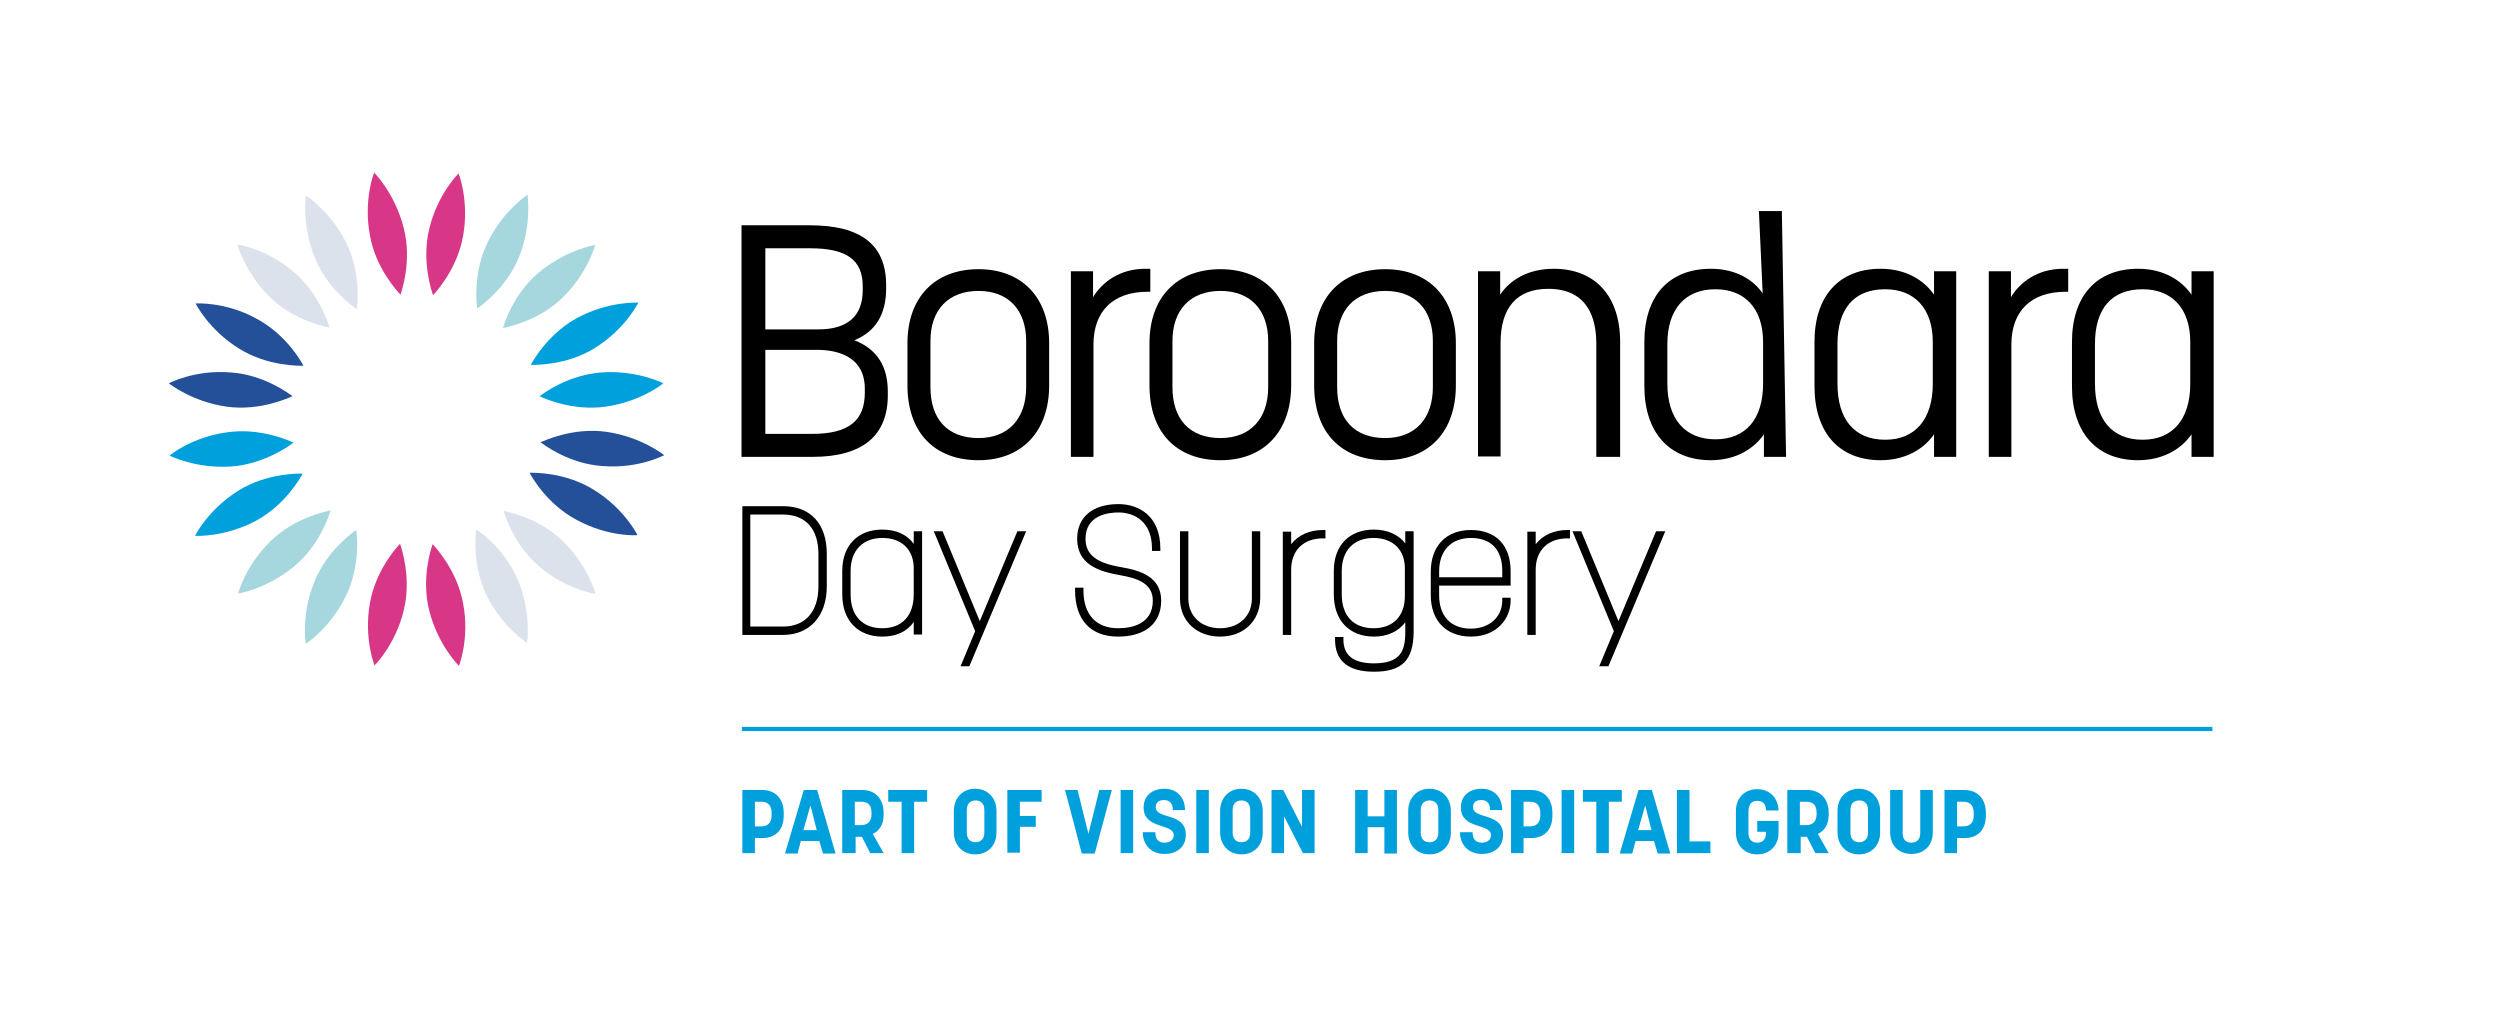 <?xml version="1.0" encoding="utf-8"?>
<!-- Generator: Adobe Illustrator 27.7.0, SVG Export Plug-In . SVG Version: 6.00 Build 0)  -->
<svg version="1.2" baseProfile="tiny" id="New_logo"
	 xmlns="http://www.w3.org/2000/svg" xmlns:xlink="http://www.w3.org/1999/xlink" x="0px" y="0px" viewBox="0 0 598.1 242.5"
	 overflow="visible" xml:space="preserve">
<g>
	<path fill="#00A0DC" d="M177.6,204.1V189h4.8c3,0,5.1,2,5.1,5.5v0.6c0,3.6-2.1,5.4-5.1,5.4h-1.8v3.6H177.6z M180.6,191.8v5.9h1.5
		c1.3,0,2.5-0.6,2.5-2.6v-0.6c0-2.2-1.3-2.7-2.5-2.7H180.6z"/>
	<path fill="#00A0DC" d="M196,201.2h-4.4l-0.8,3h-3l4.5-15.2h3.2l4.4,15.2h-3L196,201.2z M192.2,198.6h3.2l-1.5-5.9L192.2,198.6z"/>
	<path fill="#00A0DC" d="M201.5,204.1V189h4.8c3,0,5.1,2,5.1,5.5v0.4c0,2.3-1,3.9-2.6,4.6l2.6,4.6h-3.2l-2-3.9h-1.5v3.9H201.5z
		 M204.5,191.8v5.6h1.5c1.3,0,2.5-0.6,2.5-2.6v-0.4c0-2.1-1.2-2.6-2.5-2.6H204.5z"/>
	<path fill="#00A0DC" d="M221.9,191.8h-3.2v12.3h-3v-12.3h-3.2V189h9.3V191.8z"/>
	<path fill="#00A0DC" d="M228.2,199.1V194c0-3.1,2.1-5.3,5.1-5.3c3,0,5.1,2.2,5.1,5.3v5.2c0,3.1-2.1,5.2-5.1,5.2
		C230.3,204.4,228.2,202.2,228.2,199.1z M235.5,199.2v-5.4c0-1.7-1-2.3-2.1-2.3c-1.1,0-2.1,0.6-2.1,2.3v5.4c0,1.7,1,2.3,2.1,2.3
		C234.3,201.5,235.5,201,235.5,199.2z"/>
	<path fill="#00A0DC" d="M249.2,191.8H244v3.4h3.8v2.6H244v6.2h-3V189h8.2V191.8z"/>
	<path fill="#00A0DC" d="M254.8,189h3l2.6,10.5L263,189h3l-4.1,15.2h-3.1C257.5,199.1,256.1,194,254.8,189z"/>
	<path fill="#00A0DC" d="M271.1,204.1h-3V189h3V204.1z"/>
	<path fill="#00A0DC" d="M273.6,193.2c0-2.8,2-4.5,5-4.5c2.9,0,4.9,2,4.9,5.1h-2.9c0-1.6-0.8-2.4-2.1-2.4s-2,0.6-2,1.7
		c0,3,7.2,1.2,7.2,6.6c0,2.9-2.1,4.6-5.1,4.6s-5.2-2-5.2-5.2h3c0,1.8,0.9,2.5,2.2,2.5c1.2,0,2.2-0.6,2.2-1.8
		C280.8,196.9,273.6,198.5,273.6,193.2z"/>
	<path fill="#00A0DC" d="M289.2,204.1h-3V189h3V204.1z"/>
	<path fill="#00A0DC" d="M291.9,199.1V194c0-3.1,2.1-5.3,5.1-5.3c3,0,5.1,2.2,5.1,5.3v5.2c0,3.1-2.1,5.2-5.1,5.2
		C294,204.4,291.9,202.2,291.9,199.1z M299.1,199.2v-5.4c0-1.7-1-2.3-2.1-2.3c-1.1,0-2.1,0.6-2.1,2.3v5.4c0,1.7,1,2.3,2.1,2.3
		C298,201.5,299.1,201,299.1,199.2z"/>
	<path fill="#00A0DC" d="M314.5,204.1h-2.8l-4.5-8.8v8.8h-3V189h2.8l4.5,8.8V189h3V204.1z"/>
	<path fill="#00A0DC" d="M327.2,204.1h-3V189h3v6.3h4V189h3v15.2h-3v-6.3h-4V204.1z"/>
	<path fill="#00A0DC" d="M336.9,199.1V194c0-3.1,2.1-5.3,5.1-5.3c3,0,5.1,2.2,5.1,5.3v5.2c0,3.1-2.1,5.2-5.1,5.2
		C338.9,204.4,336.9,202.2,336.9,199.1z M344.1,199.2v-5.4c0-1.7-1-2.3-2.1-2.3c-1.1,0-2.1,0.6-2.1,2.3v5.4c0,1.7,1,2.3,2.1,2.3
		C343,201.5,344.1,201,344.1,199.2z"/>
	<path fill="#00A0DC" d="M349.5,193.2c0-2.8,2-4.5,5-4.5c2.9,0,4.9,2,4.9,5.1h-2.9c0-1.6-0.8-2.4-2.1-2.4s-2,0.6-2,1.7
		c0,3,7.2,1.2,7.2,6.6c0,2.9-2.1,4.6-5.1,4.6s-5.2-2-5.2-5.2h3c0,1.8,0.9,2.5,2.2,2.5c1.2,0,2.2-0.6,2.2-1.8
		C356.7,196.9,349.5,198.5,349.5,193.2z"/>
	<path fill="#00A0DC" d="M361.5,204.1V189h4.8c3,0,5.1,2,5.1,5.5v0.6c0,3.6-2.1,5.4-5.1,5.4h-1.8v3.6H361.5z M364.5,191.8v5.9h1.5
		c1.3,0,2.5-0.6,2.5-2.6v-0.6c0-2.2-1.3-2.7-2.5-2.7H364.5z"/>
	<path fill="#00A0DC" d="M376.6,204.1h-3V189h3V204.1z"/>
	<path fill="#00A0DC" d="M388.1,191.8h-3.2v12.3h-3v-12.3h-3.2V189h9.3V191.8z"/>
	<path fill="#00A0DC" d="M395.7,201.2h-4.4l-0.8,3h-3l4.5-15.2h3.2l4.4,15.2h-3L395.7,201.2z M391.9,198.6h3.2l-1.5-5.9L391.9,198.6
		z"/>
	<path fill="#00A0DC" d="M409.2,204.1h-8V189h3v12.3h5V204.1z"/>
	<path fill="#00A0DC" d="M425.5,196.4v2.8c0,3.1-2.1,5.2-5.1,5.2c-3,0-5.1-2.1-5.1-5.2v-5.2c0-3.1,2.1-5.2,5.1-5.2
		c3,0,5,2.1,5.1,5.1h-3c0-1.6-0.8-2.3-2.1-2.3c-1.3,0-2.1,0.7-2.1,2.7v5c0,1.5,0.8,2.3,2.1,2.3c1.1,0,2.1-0.6,2.1-2.3V199h-2.1v-2.6
		H425.5z"/>
	<path fill="#00A0DC" d="M427.6,204.1V189h4.8c3,0,5.1,2,5.1,5.5v0.4c0,2.3-1,3.9-2.6,4.6l2.6,4.6h-3.2l-2-3.9h-1.5v3.9H427.6z
		 M430.6,191.8v5.6h1.5c1.3,0,2.5-0.6,2.5-2.6v-0.4c0-2.1-1.2-2.6-2.5-2.6H430.6z"/>
	<path fill="#00A0DC" d="M439.6,199.1V194c0-3.1,2.1-5.3,5.1-5.3c3,0,5.1,2.2,5.1,5.3v5.2c0,3.1-2.1,5.2-5.1,5.2
		C441.7,204.4,439.6,202.2,439.6,199.1z M446.9,199.2v-5.4c0-1.7-1-2.3-2.1-2.3c-1.1,0-2.1,0.6-2.1,2.3v5.4c0,1.7,1,2.3,2.1,2.3
		C445.7,201.5,446.9,201,446.9,199.2z"/>
	<path fill="#00A0DC" d="M459.4,189h3v10.1c0,3.2-2.1,5.2-5.1,5.2c-3,0-5.1-2-5.1-5.2V189h3v10.3c0,1.7,0.9,2.3,2.1,2.3
		c1.1,0,2.1-0.6,2.1-2.3V189z"/>
	<path fill="#00A0DC" d="M465.2,204.1V189h4.8c3,0,5.1,2,5.1,5.5v0.6c0,3.6-2.1,5.4-5.1,5.4h-1.8v3.6H465.2z M468.2,191.8v5.9h1.5
		c1.3,0,2.5-0.6,2.5-2.6v-0.6c0-2.2-1.3-2.7-2.5-2.7H468.2z"/>
</g>
<g>
	<rect x="177.5" y="173.9" fill="#00A0DC" width="351.8" height="1"/>
</g>
<g>
	<g>
		<g>
			<path d="M194.4,109.3h-17V53.9h16.4c12.2,0,18.2,4.7,18.2,14.3v0.8c0,6.2-2.5,10.3-7.6,12.4c5.4,2.1,8,6.2,8,12.3v0.6
				C212.5,104.2,206.4,109.3,194.4,109.3z M183.1,103.8h11.2c8.7,0,12.6-3.1,12.6-9.9V93c0-8.1-7.2-9.3-11.4-9.3h-12.4V103.8z
				 M183.1,78.8h12.7c7,0,10.6-3.2,10.6-9.4v-0.9c0-6.3-3.8-9.1-12.6-9.1h-10.7V78.8z"/>
		</g>
		<g>
			<path d="M234.1,110.1c-10.6,0-17-6.7-17-17.9V82.1c0-10.9,6.5-17.7,17-17.7c10.4,0,16.9,6.8,16.9,17.7v10.1
				C251,103.2,244.5,110.1,234.1,110.1z M234.1,69.6c-7.2,0-11.5,4.5-11.5,12v11c0,7.8,4.2,12.2,11.5,12.2c7.1,0,11.4-4.6,11.4-12.2
				v-11C245.5,74.1,241.2,69.6,234.1,69.6z"/>
		</g>
		<g>
			<path d="M261.6,109.3h-5.4V64.9h5.3v6.2c2.1-3.5,6.3-6.8,12.5-6.8h1.2v5.5h-0.6c-8.3,0-13,4.6-13,12.7V109.3z"/>
		</g>
		<g>
			<path d="M292,110.1c-10.6,0-17-6.7-17-17.9V82.1c0-10.9,6.5-17.7,17-17.7c10.4,0,16.9,6.8,16.9,17.7v10.1
				C308.9,103.2,302.4,110.1,292,110.1z M292,69.6c-7.2,0-11.5,4.5-11.5,12v11c0,7.8,4.2,12.2,11.5,12.2c7.1,0,11.4-4.6,11.4-12.2
				v-11C303.4,74.1,299.1,69.6,292,69.6z"/>
		</g>
		<g>
			<path d="M331.4,110.1c-10.6,0-17-6.7-17-17.9V82.1c0-10.9,6.5-17.7,17-17.7c10.4,0,16.9,6.8,16.9,17.7v10.1
				C348.3,103.2,341.9,110.1,331.4,110.1z M331.4,69.6c-7.2,0-11.5,4.5-11.5,12v11c0,7.8,4.2,12.2,11.5,12.2
				c7.1,0,11.4-4.6,11.4-12.2v-11C342.8,74.1,338.6,69.6,331.4,69.6z"/>
		</g>
		<g>
			<path d="M387.4,109.3h-5.5V82.2c0-6-2-13.1-11.5-13.1c-7.5,0-11.4,4.5-11.4,12.9v27.2h-5.4V64.9h5.3v5.6
				c2.2-3.3,6.4-6.2,12.8-6.2c9.9,0,15.9,6.5,15.9,17.5V109.3z"/>
		</g>
		<g>
			<path d="M409.3,110.1c-9.9,0-15.9-6.6-15.9-17.7V81.8c0-11,5.9-17.5,15.9-17.5c6.2,0,10.3,2.8,12.4,5.9l-0.9-19.7h5.5l0,0.6
				l1,58.2H422v-5.4C419.8,107.1,415.6,110.1,409.3,110.1z M410.4,69.2c-7.3,0-11.5,4.8-11.5,13.1v9.5c0,8.4,4.2,13.3,11.5,13.3
				c7.2,0,11.4-4.8,11.4-13.3V81.8C421.8,73.9,417.5,69.2,410.4,69.2z"/>
		</g>
		<g>
			<path d="M449.9,110.1c-9.9,0-15.8-6.6-15.8-17.7V81.8c0-11,5.9-17.5,15.8-17.5c6.3,0,10.5,2.9,12.8,6.2v-5.6h5.3v44.4h-5.3v-5.4
				C460,107.8,455.4,110.1,449.9,110.1z M451,69.2c-7.4,0-11.4,4.6-11.4,13.1v9.5c0,8.6,4.1,13.4,11.4,13.4
				c7.2,0,11.4-4.9,11.4-13.4v-10C462.4,73.9,458.1,69.2,451,69.2z"/>
		</g>
		<g>
			<path d="M481.2,109.3h-5.4V64.9h5.3v6.2c2.1-3.5,6.3-6.8,12.5-6.8h1.2v5.5h-0.6c-8.3,0-13,4.6-13,12.7V109.3z"/>
		</g>
		<g>
			<path d="M511.5,110.1c-9.9,0-15.8-6.6-15.8-17.7V81.8c0-11,5.9-17.5,15.8-17.5c6.3,0,10.5,2.9,12.8,6.2v-5.6h5.3v44.4h-5.3v-5.4
				C521.6,107.8,517,110.1,511.5,110.1z M512.6,69.2c-7.4,0-11.4,4.6-11.4,13.1v9.5c0,8.6,4.1,13.4,11.4,13.4
				c7.2,0,11.4-4.9,11.4-13.4v-10C524,73.9,519.7,69.2,512.6,69.2z"/>
		</g>
	</g>
	<g>
		<g>
			<path d="M187.3,151.9h-9.7v-30.8h9.7c6.6,0,10.5,4.2,10.5,11.4v7.8C197.8,147.4,193.7,151.9,187.3,151.9z M179.5,149.9h7.8
				c5.4,0,8.5-3.6,8.5-9.6v-7.8c0-6-3.1-9.4-8.5-9.4h-7.8V149.9z"/>
		</g>
		<g>
			<path d="M211.1,152.3c-5.9,0-9.6-3.9-9.6-10.1v-5.6c0-6.1,3.7-9.9,9.6-9.9c3.3,0,5.9,1.2,7.5,3.4v-3h2v24.7h-2v-3
				C217,151.1,214.4,152.3,211.1,152.3z M211.1,128.7c-4.7,0-7.6,3-7.6,7.9v5.6c0,5.1,2.8,8.1,7.6,8.1c4.7,0,7.5-3,7.5-8.1v-6
				C218.7,131.6,215.8,128.7,211.1,128.7z"/>
		</g>
		<g>
			<polygon points="231.9,159.4 229.8,159.4 233.3,151 223.4,127.1 225.5,127.1 234.4,148.6 243.4,127.1 245.5,127.1 			"/>
		</g>
		<g>
			<path d="M267.5,152.3c-6.6,0-10.3-4-10.3-11.1v-0.6h2v0.6c0,5.8,3,9.1,8.3,9.1c3.1,0,8.3-0.9,8.3-6.6c0-4.2-3.8-5.4-7.9-6.1
				c-5.1-0.9-10.2-2.6-10.2-8.7c0-5.2,3.7-8.3,9.9-8.3c4.8,0,10,2.8,10,10.6v0.6h-2v-0.6c0-6.3-4.1-8.6-8-8.6
				c-2.4,0-7.9,0.6-7.9,6.3c0,3.8,2.6,5.8,8.6,6.8c4.7,0.8,9.5,2.4,9.5,8C277.8,149.1,274,152.3,267.5,152.3z"/>
		</g>
		<g>
			<path d="M291.9,152.3c-5.6,0-9.6-3.7-9.6-9.1v-16.1h2v16.1c0,4.2,3.1,7.1,7.6,7.1s7.6-2.9,7.6-7.1v-16.1h2v16.1
				C301.4,148.6,297.5,152.3,291.9,152.3z"/>
		</g>
		<g>
			<path d="M308.9,151.9h-2v-24.7h2v3c1.7-2.2,4.4-3.4,7.6-3.4h0.6v2h-0.6c-4.7,0-7.6,2.9-7.6,7.5V151.9z"/>
		</g>
		<g>
			<path d="M328.7,160.7c-6.2,0-9.3-2.6-9.3-7.7v-0.6h2v0.6c0,3.8,2.4,5.7,7.3,5.7c6.2,0,7.5-2.8,7.5-7.4v-2.4
				c-1.7,2.2-4.3,3.4-7.5,3.4c-5.9,0-9.6-3.9-9.6-10.1v-5.6c0-6.1,3.7-9.9,9.6-9.9c3.2,0,5.9,1.2,7.5,3.3v-2.9h2v24.2
				C338.1,158,335.4,160.7,328.7,160.7z M328.6,128.7c-4.7,0-7.6,3-7.6,7.9v5.6c0,5.1,2.8,8.1,7.6,8.1c4.7,0,7.5-2.9,7.5-7.7v-6.4
				C336.2,131.6,333.3,128.7,328.6,128.7z"/>
		</g>
		<g>
			<path d="M351.9,152.3c-5.9,0-9.6-3.8-9.6-9.9v-5.6c0-6.2,3.7-10,9.6-10c6,0,9.5,3.7,9.5,9.8v3.5h-17.1v2.3c0,5,2.8,8,7.6,8
				c4.4,0,7.5-2.8,7.5-6.7v-0.7h2v0.7C361.4,147.9,358.2,152.3,351.9,152.3z M344.3,138.1h15.1v-1.6c0-5-2.7-7.8-7.5-7.8
				c-4.7,0-7.6,3-7.6,8V138.1z"/>
		</g>
		<g>
			<path d="M367.4,151.9h-2v-24.7h2v3c1.7-2.2,4.4-3.4,7.6-3.4h0.6v2H375c-4.7,0-7.6,2.9-7.6,7.5V151.9z"/>
		</g>
		<g>
			<polygon points="384.8,159.4 382.6,159.4 386.1,151 376.2,127.1 378.3,127.1 387.2,148.6 396.2,127.1 398.4,127.1 			"/>
		</g>
	</g>
</g>
<g>
	<path fill="#D73786" d="M89.5,41.3c0,0-2.6,6.5-1,15c1.4,8,6.7,13.5,7.3,14.2l0,0.1c0,0,0,0,0,0c0,0,0,0,0,0l0-0.1
		c0.3-0.8,2.8-8.1,0.8-15.9C94.5,46.2,89.5,41.3,89.5,41.3"/>
	<path fill="#D73786" d="M109.7,41.5c0,0-5,4.9-7,13.2c-1.9,7.8,0.6,15.1,0.9,15.9l0,0.1c0,0,0,0,0,0c0,0,0,0,0,0l0-0.1
		c0.6-0.6,5.8-6.2,7.2-14.2C112.3,47.9,109.7,41.4,109.7,41.5"/>
	<path fill="#D73786" d="M109.8,159.3c0,0,2.6-6.5,1-14.9c-1.4-7.9-6.7-13.6-7.3-14.2l0-0.1c0,0,0,0,0,0c0,0,0,0,0,0l0,0.1
		c-0.3,0.8-2.8,8.1-0.8,15.9C104.8,154.4,109.8,159.3,109.8,159.3"/>
	<path fill="#D73786" d="M89.6,159.2c0,0,5-4.9,7-13.2c1.9-7.8-0.6-15.1-0.9-15.9l0-0.1c0,0,0,0,0,0c0,0,0,0,0,0l0,0.1
		c-0.6,0.6-5.8,6.2-7.2,14.2C87,152.7,89.6,159.2,89.6,159.2"/>
</g>
<g>
	<path fill="#DCE2EB" d="M56.8,58.5c0,0,1.8,6.8,7.9,12.7c5.8,5.6,13.4,7,14.2,7.2l0,0c0,0,0,0,0,0c0,0,0,0,0,0l-0.1-0.1
		c-0.2-0.8-2.5-8.2-8.7-13.4C63.7,59.5,56.8,58.5,56.8,58.5"/>
	<path fill="#DCE2EB" d="M73.2,46.8c0,0-1.1,6.9,2.1,14.8c3,7.5,9.3,11.9,10.1,12.3l0,0.1c0,0,0,0,0,0c0,0,0,0,0,0l0-0.1
		c0.1-0.8,1-8.5-2.5-15.7C79.1,50.5,73.2,46.8,73.2,46.8"/>
	<path fill="#DCE2EB" d="M142.5,142.1c0,0-1.8-6.8-7.9-12.7c-5.8-5.6-13.4-7-14.2-7.2l0,0c0,0,0,0,0,0c0,0,0,0,0,0l0.1,0.1
		c0.2,0.8,2.5,8.2,8.7,13.4C135.6,141.1,142.5,142.1,142.5,142.1"/>
	<path fill="#DCE2EB" d="M126.1,153.8c0,0,1.1-6.9-2.1-14.8c-3-7.5-9.3-11.9-10.1-12.3l0-0.1c0,0,0,0,0,0c0,0,0,0,0,0l0,0.1
		c-0.1,0.8-1,8.5,2.5,15.7C120.2,150.1,126.1,153.8,126.1,153.8"/>
</g>
<g>
	<path fill="#24509A" d="M40.4,91.7c0,0,5.4,4.4,13.9,5.6c8,1.1,14.9-2.2,15.7-2.5l0.1,0c0,0,0,0,0,0c0,0,0,0,0,0l-0.1,0
		c-0.7-0.5-6.8-5.2-14.9-5.7C46.6,88.4,40.4,91.7,40.4,91.7"/>
	<path fill="#24509A" d="M46.8,72.6c0,0,3.1,6.3,10.4,10.8c6.9,4.3,14.5,4.1,15.4,4.1l0.1,0c0,0,0,0,0,0c0,0,0,0,0,0l-0.1,0
		c-0.4-0.8-4.1-7.5-11.3-11.3C53.8,72.1,46.8,72.6,46.8,72.6"/>
	<path fill="#24509A" d="M158.9,108.9c0,0-5.4-4.4-13.9-5.6c-8-1.1-14.9,2.2-15.7,2.5l-0.1,0c0,0,0,0,0,0c0,0,0,0,0,0l0.1,0
		c0.7,0.5,6.8,5.2,14.9,5.7C152.7,112.2,158.9,108.9,158.9,108.9"/>
	<path fill="#24509A" d="M152.5,128c0,0-3.1-6.3-10.4-10.8c-6.9-4.3-14.5-4.1-15.4-4.1l-0.1,0c0,0,0,0,0,0c0,0,0,0,0,0l0.1,0
		c0.4,0.8,4.1,7.5,11.3,11.3C145.6,128.5,152.5,128.1,152.5,128"/>
</g>
<g>
	<path fill="#00A0DC" d="M46.7,128.2c0,0,7,0.4,14.5-3.6c7.1-3.8,10.8-10.5,11.2-11.3l0.1,0c0,0,0,0,0,0c0,0,0,0,0,0l-0.1,0
		c-0.8,0-8.5-0.2-15.4,4.1C49.8,121.9,46.6,128.2,46.7,128.2"/>
	<path fill="#00A0DC" d="M40.6,109c0,0,6.2,3.2,14.8,2.6c8-0.6,14.2-5.2,14.8-5.7l0.1,0c0,0,0,0,0,0c0,0,0,0,0,0l-0.1,0
		c-0.8-0.4-7.8-3.6-15.7-2.5C46,104.5,40.6,108.9,40.6,109"/>
	<path fill="#00A0DC" d="M152.7,72.4c0,0-7-0.4-14.5,3.6c-7.1,3.8-10.8,10.5-11.2,11.3l-0.1,0c0,0,0,0,0,0c0,0,0,0,0,0l0.1,0
		c0.8,0,8.6,0.2,15.4-4.1C149.6,78.7,152.7,72.5,152.7,72.4"/>
	<path fill="#00A0DC" d="M158.7,91.7c0,0-6.2-3.2-14.8-2.6c-8.1,0.6-14.2,5.2-14.8,5.7l-0.1,0c0,0,0,0,0,0c0,0,0,0,0,0l0.1,0
		c0.8,0.4,7.8,3.6,15.7,2.5C153.4,96.1,158.7,91.7,158.7,91.7"/>
</g>
<g>
	<path fill="#A6D6DE" d="M73.2,154c0,0,5.9-3.8,9.6-11.5c3.5-7.3,2.6-14.9,2.4-15.7l0-0.1c0,0,0,0,0,0c0,0,0,0,0,0l0,0.1
		c-0.7,0.5-7,4.9-10,12.4C72,147.1,73.1,154,73.2,154"/>
	<path fill="#A6D6DE" d="M57,142c0,0,6.9-1.1,13.5-6.6c6.2-5.2,8.4-12.6,8.6-13.4l0.1,0c0,0,0,0,0,0c0,0,0,0,0,0l-0.1,0.1
		c-0.8,0.2-8.4,1.6-14.2,7.2C58.7,135.3,56.9,142,57,142"/>
	<path fill="#A6D6DE" d="M126.2,46.6c0,0-5.9,3.8-9.6,11.5c-3.5,7.3-2.6,14.9-2.4,15.7l0,0.1c0,0,0,0,0,0c0,0,0,0,0,0l0-0.1
		c0.7-0.5,7-4.9,10-12.4C127.3,53.5,126.2,46.6,126.2,46.6"/>
	<path fill="#A6D6DE" d="M142.4,58.6c0,0-6.9,1.1-13.5,6.6c-6.2,5.2-8.4,12.6-8.6,13.4l-0.1,0c0,0,0,0,0,0c0,0,0,0,0,0l0.1-0.1
		c0.8-0.2,8.4-1.6,14.2-7.2C140.6,65.4,142.4,58.6,142.4,58.6"/>
</g>
</svg>
